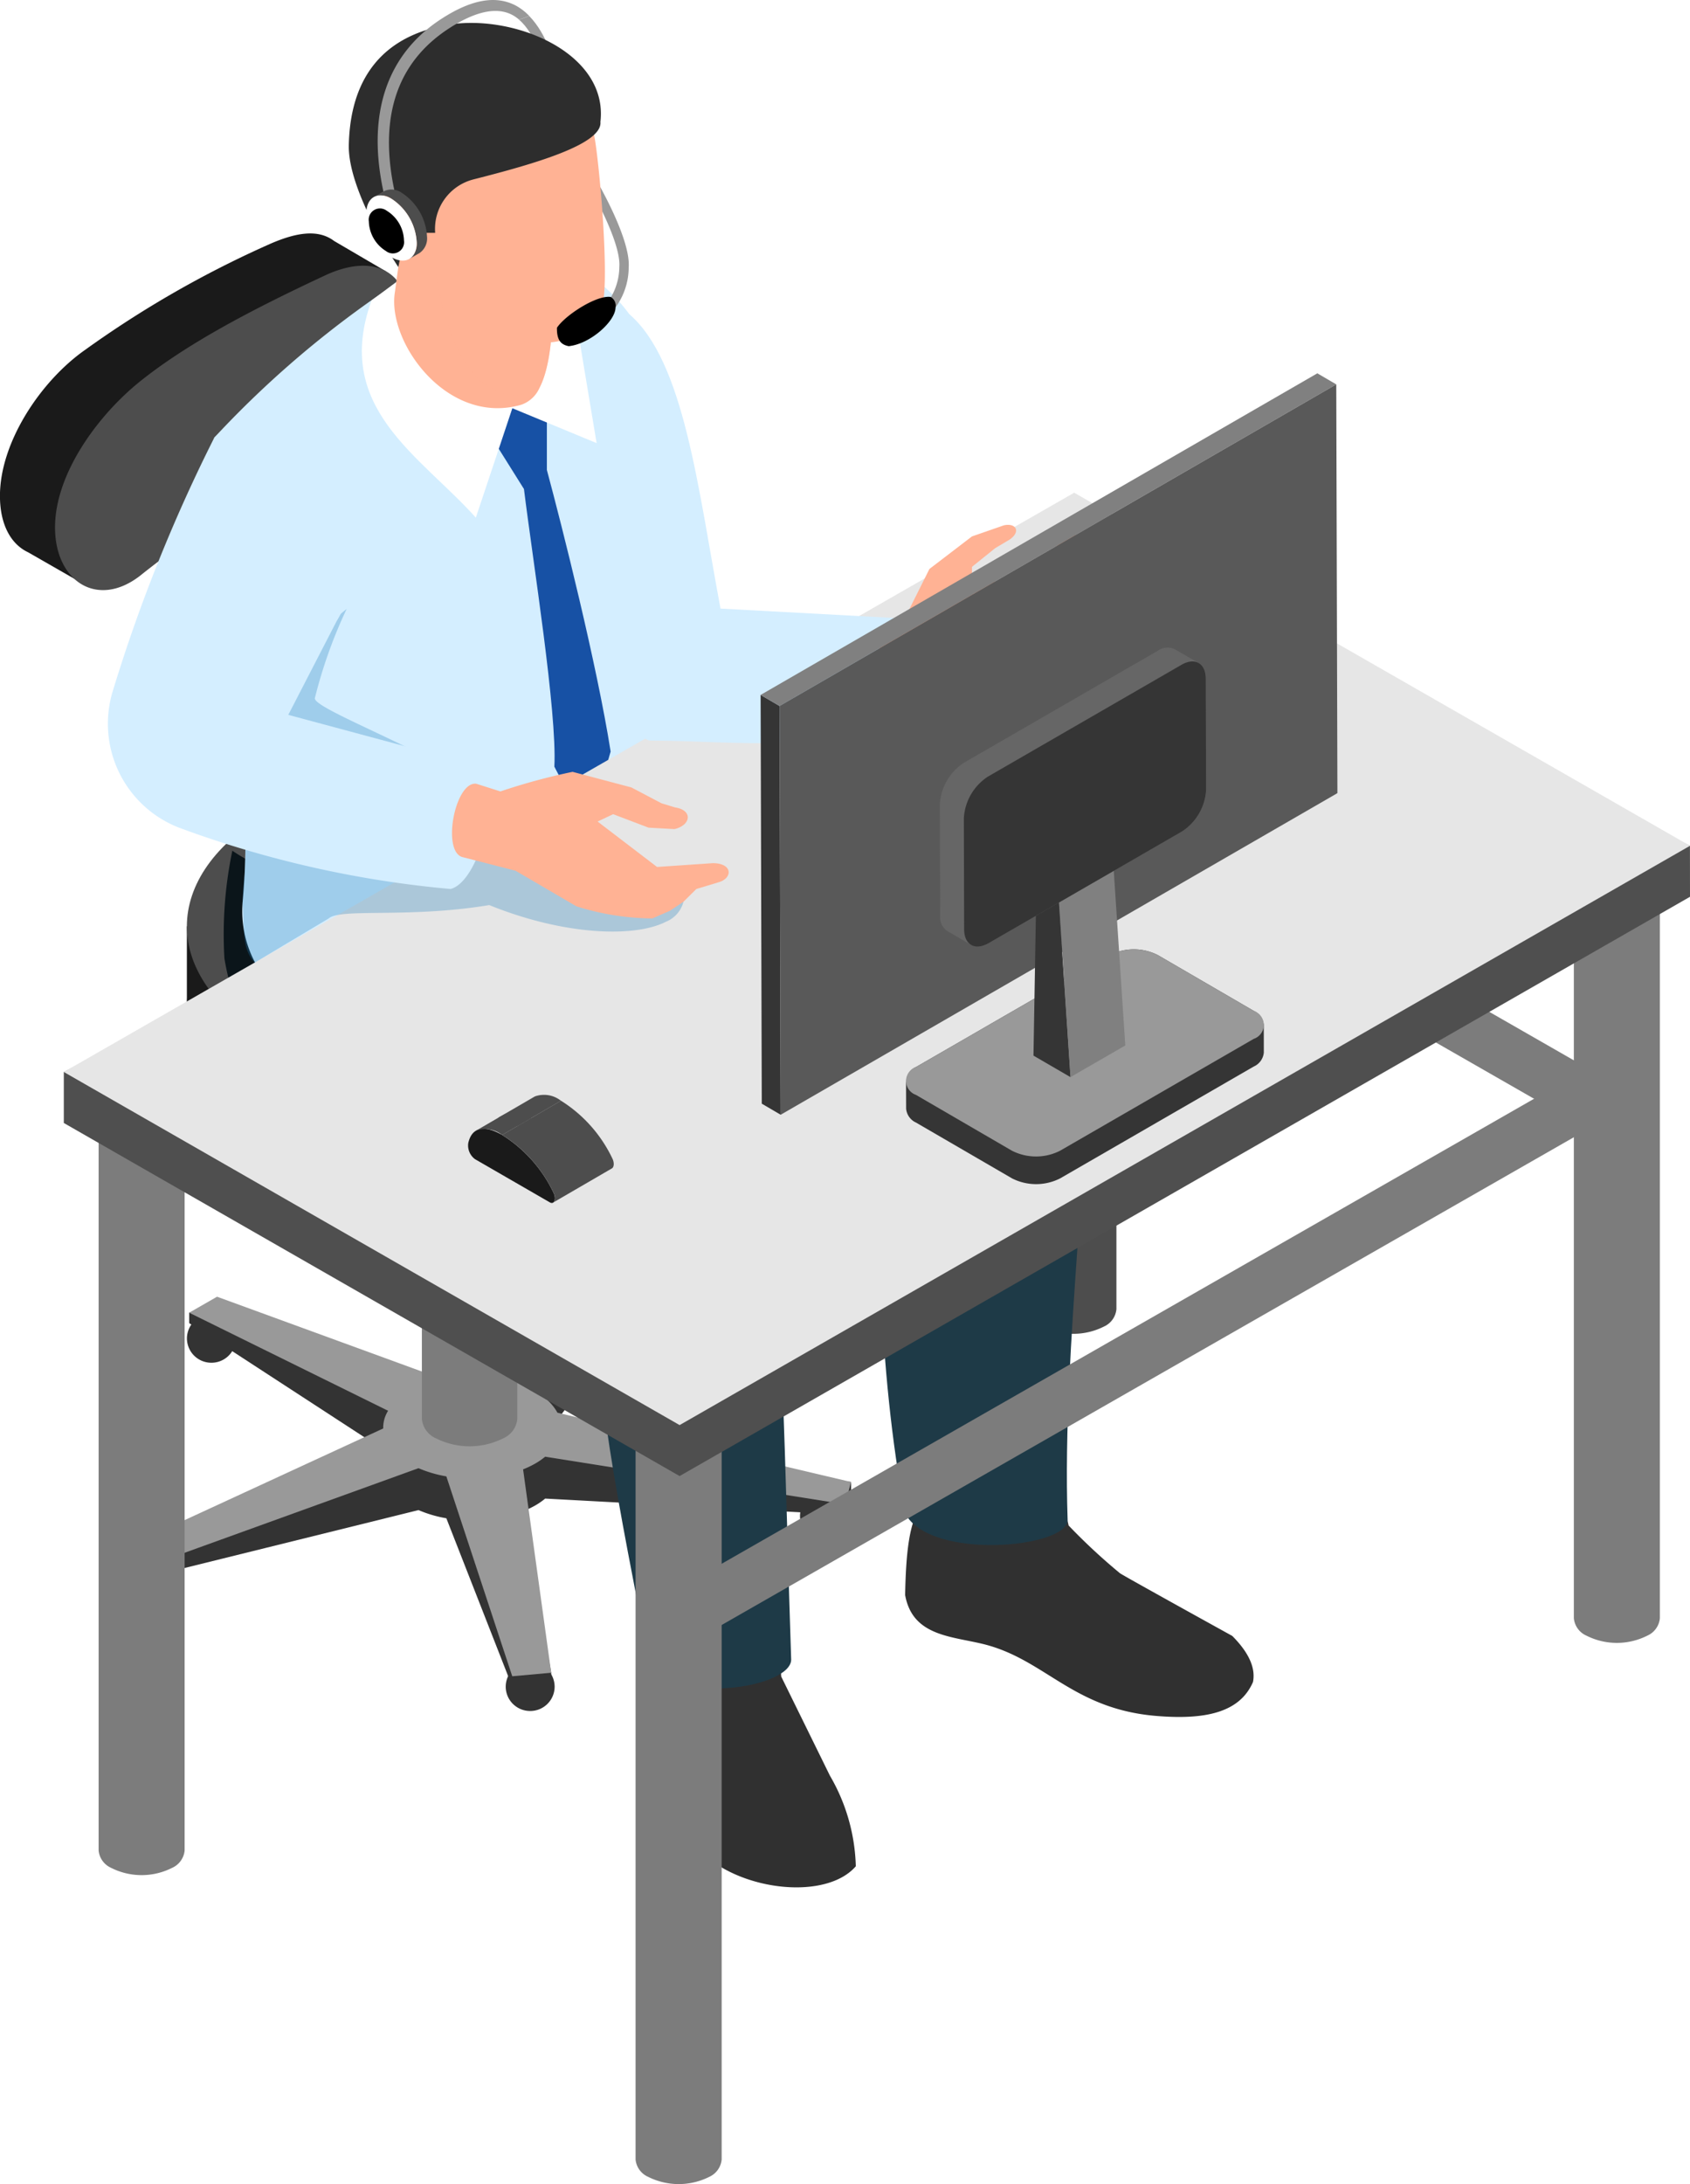 <svg xmlns="http://www.w3.org/2000/svg" width="132.94" height="171.713"><defs><clipPath id="a"><path d="M-68.94 491.315l-15.327 8.785-2.316 4.616-5.441-15.6 1.1-1.752 12.5-9.445z" transform="translate(92.024 -477.917)" fill="none"/></clipPath></defs><path d="M86.831 41.417a5.319 5.319 0 00-4.786 0 1.665 1.665 0 00-.99 1.37v60.138a1.671 1.671 0 00.99 1.372 5.332 5.332 0 004.786 0 1.671 1.671 0 00.99-1.372V42.786a1.665 1.665 0 00-.99-1.369z" fill="#4d4d4d"/><path d="M13.796 123.874a1.919 1.919 0 01-1.925 1.91 1.917 1.917 0 01-1.923-1.91 1.916 1.916 0 011.923-1.911 1.918 1.918 0 011.925 1.911zm29.833 8.732a1.916 1.916 0 01-1.925 1.911 1.916 1.916 0 01-1.923-1.911 1.915 1.915 0 011.923-1.908 1.916 1.916 0 011.925 1.908zm23.152-13.417a1.919 1.919 0 01-1.925 1.911 1.919 1.919 0 01-1.925-1.911 1.918 1.918 0 011.925-1.91 1.918 1.918 0 011.925 1.91zm-14.392-17.457a1.918 1.918 0 01-1.925 1.911 1.918 1.918 0 01-1.925-1.911 1.919 1.919 0 011.925-1.911 1.919 1.919 0 011.925 1.911zm-33.836 3.495a1.917 1.917 0 01-1.923 1.911 1.918 1.918 0 01-1.925-1.911 1.918 1.918 0 011.925-1.91 1.917 1.917 0 011.923 1.91z" fill="#333"/><path d="M42.724 113.106l9.389-12.462v-.824l-2.762.019-12.072 11.676a11.787 11.787 0 00-2.428.219l-17.778-8.967-2.192.432v.824l15.648 10.187a2.518 2.518 0 00-.385 1.393l-20.377 6.094v.824l1.408 1.582 21.746-5.38a9.633 9.633 0 002.19.643l5.184 13.237 3.063-.277v-.824l-2.211-12.688a7.634 7.634 0 00.95-.451 5.567 5.567 0 00.788-.545l23.582 1.267.483-1.755v-.824l-23.1-2.147a3.892 3.892 0 00-1.126-1.253z" fill="#333"/><path d="M42.724 109.803l9.389-9.983-2.762-.805-12.072 9.2a11.938 11.938 0 00-2.428.222l-17.778-6.49-2.192 1.257 15.648 7.71a2.506 2.506 0 00-.385 1.391l-20.377 9.4 1.408 1.583 21.746-7.859a9.639 9.639 0 002.19.643l5.184 15.716 3.063-.277-2.211-15.991a7.335 7.335 0 00.95-.452 5.727 5.727 0 00.788-.543l23.582 3.744.483-1.755-23.1-5.448a3.9 3.9 0 00-1.126-1.263z" fill="#999"/><path d="M40.204 94.019a2.749 2.749 0 00-.613-.462 5.905 5.905 0 00-5.306 0 2.752 2.752 0 00-.613.462h-.486v17.538a1.854 1.854 0 001.1 1.521 5.905 5.905 0 005.306 0 1.854 1.854 0 001.1-1.521V94.019z" fill="#7c7c7c"/><path d="M39.591 92.498c1.465.841 1.465 2.2 0 3.041a5.906 5.906 0 01-5.306 0c-1.465-.839-1.465-2.2 0-3.041a5.906 5.906 0 015.306 0z" fill="#4d4d4d"/><path d="M41.724 81.71a5.509 5.509 0 00-2.535-1.331 8.685 8.685 0 00-4.5 0 5.52 5.52 0 00-2.535 1.331h-.711v13.331c0 1.118 1.031 2.234 3.093 2.843a8.52 8.52 0 004.811 0c2.062-.609 3.093-1.725 3.093-2.843V81.71z" fill="#999"/><path d="M39.343 78.865c4.123 1.216 4.123 4.469 0 5.687a8.522 8.522 0 01-4.811 0c-4.123-1.218-4.123-4.471 0-5.687a8.523 8.523 0 014.811 0z" fill="#4d4d4d"/><path d="M40.756 81.252l-10.752-6.16c-9.133-5.233-16.285-16.5-16.285-25.642V33.975h3.793v15.477c0 7.793 6.456 17.834 14.39 22.379l10.752 6.162z" fill="#999"/><path fill="#1a1a1a" d="M14.7 72.828h44.475v6.268H14.7z"/><path d="M52.662 70.086c8.686 4.978 8.686 13.046 0 18.021s-22.764 4.978-31.448 0-8.686-13.043 0-18.021 22.764-4.976 31.448 0z" fill="#1a1a1a"/><path d="M52.662 63.819c8.686 4.975 8.686 13.044 0 18.019s-22.764 4.977-31.448 0-8.686-13.044 0-18.019 22.764-4.977 31.448 0z" fill="#4d4d4d"/><path d="M26.283 18.946l4.1 2.4-2.509 2.147a14.7 14.7 0 01-6.645 10.967l-9.465 5.425-5.666 5.763-3.889-2.228c-1.348-.635-2.213-2.168-2.213-4.432 0-4.219 3.2-9.014 6.667-11.459a81.448 81.448 0 0114.566-8.347c2.14-.939 3.831-1.162 5.054-.236z" fill="#1a1a1a"/><path d="M25.561 21.658c-5.913 2.758-10.9 5.4-14.568 8.347-3.3 2.656-6.664 7.239-6.664 11.459s3.3 6.4 6.664 3.821a72.224 72.224 0 0114.82-9.165c3.913-1.649 6.415-6.424 6.415-10.643s-2.82-5.615-6.667-3.819z" fill="#4d4d4d"/><path d="M126.069 84.662v4.814L87.891 67.602a1.033 1.033 0 01-.43-.952 3.261 3.261 0 011.49-2.558 1.023 1.023 0 011.048-.1z" fill="#7c7c7c"/><path d="M72.512 118.4c-1.014 1.112-1.252 3.866-1.312 7 .577 3.218 3.6 3.233 6.13 3.851 4.88 1.193 7.02 5.1 13.6 5.653 3.915.33 6.6-.277 7.634-2.667.219-1.124-.347-2.332-1.631-3.621 0 0-8.62-4.76-8.839-4.933a46.858 46.858 0 01-4.034-3.748c-.051-.313-1.8-7.344-1.8-7.344l-8.784-.756zm-20.545 11.301c-1.14 2.754-.577 3.412-.386 5.544a30.9 30.9 0 011.039 3.259c.381 1.945.021 5.105 2.7 7.244 3.157 2.947 9.7 3.633 12 .978a14.865 14.865 0 00-2.038-7.127l-3.83-7.789-.356-5.766-9.122-1.889z" fill="#303030"/><path d="M22.858 83.659c4.886 4.639 14.355 11.64 24.392 18.275-.935 5.259 1.612 17.282 3.766 28.541 1.942 3.725 11.22 2.215 11.22 0-.481-14.015-.684-31.444-1.983-35.569-6.466-9.148-12.822-17.376-18.634-21.088l-9.979-5.482-8.782 7.009z" fill="#1e3a47"/><path d="M39.891 78.281c4.888 4.639 21.84 5.734 29.853 10.332-.935 5.259-.7 19.109 1.457 30.368 1.945 3.725 12.782 2.735 12.782.517-.483-14.015 2.226-31.188.924-35.314-2.309-10.438-14.965-14.128-30.869-20.138l-4.709-1.054-4.726 1.378z" fill="#1e3a47"/><path d="M55.297 63.73s-5.363-1.118-6.494-4.091c-9.514 5.369-21.454 13.423-30.526 7.244a32.1 32.1 0 00-.624 8.464c.78 4.726 3.376 9.751 6.268 11.124 2.443 1.161.307-8.085 7.742-12.724 4.311-1.416 10.362 2.65 13.65 2.045a2.452 2.452 0 001.938-1.623c.026-.077.051-.151.081-.224 3.166-8.835 8.435-8.262 7.965-10.215z" fill="#0b151a"/><path d="M41.636 1.264l-.805.283c1.329 1.148 2.026 3.572 2.445 5.393h.88c-.458-1.989-1.159-4.285-2.52-5.676z" fill="#999"/><path d="M53.077 70.307a10.12 10.12 0 01-.688 2.16 9.264 9.264 0 01-3.146 3.846 29.682 29.682 0 01-19.8 4.709 48.057 48.057 0 01-4.86-1.389 7.509 7.509 0 01-1.363-.65 8.553 8.553 0 01-4.143-7.949c0-.068.013-.122.013-.19.068-.675.109-1.363.149-2.064s.053-1.418.068-2.134l-.878-11.5-1.58-20.733a78.847 78.847 0 0116.656-13.619l12.579.594c4.86 3.455 5.966 7.774 6.709 13.593 0 0-.918 23.188-.109 28.843.136.9.283 1.877.445 2.888a10.317 10.317 0 01-.052 3.595z" fill="#d4eeff"/><path d="M39.297 30.84l-.422 3.872 2.341 3.734c.688 5.6 2.611 17.493 2.392 21.829l2.626 5.054 1.8-6.245c-1.082-6.85-3.806-17.648-5.016-22.138v-4.767l-2.609-1.761z" fill="#1751a5"/><path d="M34.956 19.358l-5.725 4.258c-3.073 8.443 3.8 12.177 8.2 17.079l2.871-8.6 6.63 2.743-2.038-12.226z" fill="#fff"/><path d="M47.997 24.673l-.479-.56a4.787 4.787 0 001.2-3.144c.151-2.09-2.63-6.767-2.658-6.814l.633-.377c.121.2 2.931 4.924 2.762 7.244a5.352 5.352 0 01-1.458 3.651z" fill="#999"/><path d="M42.458 30.45a2.449 2.449 0 01-1.423 1.361c-5.844 1.725-10.635-4.946-9.966-8.873.545-4.043.86-6.243.86-6.243l11.306 2.79s.124 1.058.19 2.558c.113 2.542.078 6.354-.967 8.407z" fill="#ffb294"/><path d="M42.458 30.45a3.265 3.265 0 01-1.851.613c-5.342 0-6.377-10.066-6.377-10.066l9.195 1.046c.113 2.544.074 6.354-.967 8.407z" fill="#ffb294" opacity=".5" style="mix-blend-mode:multiply;isolation:isolate"/><path d="M32.814 18.661a58.377 58.377 0 004.424 6.317c1.61 1.866 7.955 3.536 10.032-.586.8-1.583-.149-11.964-.541-13.8-.628-2.952-2.138-9.242-10.735-8.064a8.284 8.284 0 00-7.252 7.242c-.43 2.9 1.893 8.068 1.893 8.068z" fill="#ffb294"/><path d="M31.334 20.998l.543-2.692h2.354a4.015 4.015 0 013.007-4.2c4.767-1.21 10.166-2.762 9.993-4.524.635-5.438-6.848-8.526-12.036-7.625-6.3 1.1-7.676 5.668-7.757 9.457-.076 3.686 3.896 9.584 3.896 9.584z" fill="#2d2d2d"/><path d="M31.45 15.138a1.408 1.408 0 00-1.725.26 1.353 1.353 0 00-.211 1.014 3.533 3.533 0 00.356 1 17.75 17.75 0 00.9 1.61 1.954 1.954 0 001.082.982c.5.119 1.1.462 1.367.028a4.119 4.119 0 00.141-2.121 4.068 4.068 0 00-1.91-2.773z" fill="#ffb294"/><path d="M40.505.402c-1.561-.777-3.446-.428-5.763 1.067-4.392 2.835-5.953 7.64-4.513 13.893h.88c-1.384-6.015.043-10.441 4.245-13.152C37.384.9 39.026.542 40.238 1.143a2.877 2.877 0 01.594.4l.805-.283a4.229 4.229 0 00-1.132-.858z" fill="#999"/><g style="isolation:isolate"><path d="M29.402 15.492l.811-.464a1.388 1.388 0 011.393.134 4.373 4.373 0 011.985 3.438 1.4 1.4 0 01-.588 1.293l-.812.464a1.4 1.4 0 00.588-1.293 4.369 4.369 0 00-1.985-3.436 1.389 1.389 0 00-1.392-.136z" fill="#4d4d4d"/><path d="M28.814 16.789c0-1.267.886-1.789 1.981-1.161a4.369 4.369 0 011.985 3.436c0 1.269-.888 1.787-1.985 1.159a4.366 4.366 0 01-1.981-3.434z" fill="#fff"/></g><path d="M29.014 17.407a.884.884 0 011.419-.831 2.833 2.833 0 011.346 2.332.884.884 0 01-1.419.828 2.829 2.829 0 01-1.346-2.329zm19.406 6.758a.787.787 0 00-.381-.818c-1.1-.168-3.593 1.442-4.228 2.422-.021 1.078.4 1.338.922 1.448 1.699-.172 3.687-1.965 3.687-3.052z"/><path d="M53.386 125.584a3.256 3.256 0 001.489 2.556 1.049 1.049 0 001.05.1l69.982-40.034a1.033 1.033 0 00.437-.956 3.26 3.26 0 00-1.487-2.556 1.058 1.058 0 00-1.052-.1l-69.982 40.034a1.036 1.036 0 00-.437.956z" fill="#7c7c7c"/><path d="M56.768 109.639v60.142a1.67 1.67 0 01-.984 1.367 5.363 5.363 0 01-4.788 0 1.662 1.662 0 01-1-1.367v-60.142a1.644 1.644 0 011-1.365 5.284 5.284 0 014.788 0 1.651 1.651 0 01.984 1.365zm72.812-43.924a5.333 5.333 0 00-4.786 0 1.67 1.67 0 00-.99 1.372v60.138a1.665 1.665 0 00.99 1.37 5.318 5.318 0 004.786 0 1.665 1.665 0 00.99-1.37V67.089a1.67 1.67 0 00-.99-1.374zM13.533 83.974a5.319 5.319 0 00-4.786 0 1.67 1.67 0 00-.99 1.372v60.138a1.67 1.67 0 00.99 1.369 5.319 5.319 0 004.786 0 1.67 1.67 0 00.99-1.369v-60.14a1.67 1.67 0 00-.99-1.37z" fill="#7c7c7c"/><path d="M132.94 70.505l-79.48 45.543L5.019 88.289v-4.005l79.48-41.538 48.437 23.75z" fill="#4f4f4f"/><path d="M132.94 66.496L53.46 112.04 5.019 84.28l79.48-45.543z" fill="#e6e6e6"/><path d="M49.473 24.674c4.354 3.712 5.431 13.736 7.205 23.173l14.042.758c2.315.688 1.736 5.585 1.1 7.154-6.172 3.719-13.9 2.462-20.743 2.462-5.482-1.987-1.629-19.171-3.806-20.311z" fill="#d4eeff"/><path d="M71.096 54.393a3.423 3.423 0 011.934-.788l3.8-.66a3.67 3.67 0 002.692-1.472l.283-.383a2.265 2.265 0 001.58-1.361l.543-1.359 1.086-1.9 1.687-3.591c.381-.98-.332-1.025-.978-.543l-2.558 2.447-1.47 1.035-3.237-.217v-1.035l1.823-1.467 1.116-.662c.952-.645.515-1.353-.445-1.131l-2.494.867-3.346 2.558-2.066 4.134-1.25.309c-1.238.88-.479 5.762 1.3 5.219z" fill="#ffb294"/><path d="M20.021 75.692c-1.067-1.225-.773-2.779-.944-4.656a18.8 18.8 0 01.162-2.253c.04-.7.068-1.4.068-2.134l-.878-11.5 8.841-7.276a37.674 37.674 0 00-2.5 7.005c-.215.812 8.828 4.1 12.931 7.114 4.967 3.631 12.984 6.924 15.374 8.315.46.268.716.473.688.594a2.319 2.319 0 01-1.376 1.566c-2.524 1.282-8.085 1.052-13.9-1.31-6.3 1.052-11.731.226-12.628 1.05z" fill="#227fbc" opacity=".3" style="mix-blend-mode:multiply;isolation:isolate"/><path d="M16.852 34.418a125.534 125.534 0 00-7.957 19.838 8.766 8.766 0 005.2 10.82 82.713 82.713 0 0021.346 4.816c2.262-.565 4.047-7.548 2.417-9.61l-15.18-4.081 3.793-7.348c5.103-8.458-4.098-19.832-9.619-14.435z" fill="#d4eeff"/><path d="M36.43 67.398c-1.708-.341-.667-5.953 1.024-5.783l1.911.607a48.561 48.561 0 015.676-1.54l4.622 1.225 2.379 1.25 1.073.326c1.4.211 1.248 1.4-.062 1.7l-2.036-.113-2.784-1.058-1.223.577 4.675 3.572 4.4-.3c1.559.015 1.546 1.161.492 1.487l-1.8.545-1.012 1-1.071.714-1.378.6a20.38 20.38 0 01-5.974-.952l-4.79-2.8z" fill="#ffb294"/><g clip-path="url(#a)" transform="translate(65.026 45.889)"><path d="M4.346 12.922l.475.845-.149 4.068 1.263 2.867.647 1.776 1.587 1.744c.818.718 1.58-.249 1.088-1.431l-1.033-1.834.055-1.915a3.173 3.173 0 013.284.3s.735 2.358.754 2.466.5 2.277.5 2.277c.277 1.866 1.734 1.725 1.689.2l-.383-2.765-.232-2.136 1.693 2.652.856 2.271c.545 1.3 1.785 1.169 1.583-.036l-.6-2.087-.741-2.038 1.688 1.948.515 1.755a1.348 1.348 0 001.061 1.065.633.633 0 00.5-.978c.319-.2.253-.826.106-1.169l-1.4-2.684-4.509-4.767-4.356-3.487-1.178-1.832c-1.684-1.763-5.586 1.111-4.763 2.925z" fill="#ffb294"/></g><path d="M61.412 87.641l-1.489-.87-.091-32.136 1.489.869zm38-7.072a1.329 1.329 0 00-.777-1.088l-7.553-4.39a4.183 4.183 0 00-3.789 0l-15.23 8.794a1.245 1.245 0 00-.763 1.269.878.878 0 01-.028-.164l.006 2.175a1.33 1.33 0 00.777 1.091l7.553 4.387a4.177 4.177 0 003.787 0l15.233-8.794a1.338 1.338 0 00.788-1.1z" fill="#353535"/><path d="M72.063 83.885a1.16 1.16 0 00-.013 2.194l7.553 4.39a4.178 4.178 0 003.787 0l15.233-8.794a1.16 1.16 0 00.013-2.194l-7.553-4.39a4.183 4.183 0 00-3.789 0z" fill="#999"/><path d="M61.321 55.504l-1.489-.869 43.793-25.284 1.489.869z" fill="gray"/><path d="M105.114 30.22l.091 32.136L61.412 87.64l-.091-32.136z" fill="#595959"/><g style="isolation:isolate"><path d="M84.207 84.684l-2.911-1.691.257-14.935 1.6.734z" fill="#353535"/><path d="M83.159 68.793l-1.6-.734 4.307-2.486 1.6.734z" fill="#333"/><path d="M87.469 66.303l1.049 15.891-4.306 2.486-1.049-15.891z" fill="gray"/></g><path d="M94.295 52.136a1.326 1.326 0 01.554 1.218l.026 8.732a4.178 4.178 0 01-1.899 3.28L77.743 74.16a1.244 1.244 0 01-1.48.023.766.766 0 00.13.107l-1.883-1.093a1.331 1.331 0 01-.554-1.218l-.026-8.735a4.185 4.185 0 011.9-3.28l15.231-8.794a1.337 1.337 0 011.352-.13z" fill="#666"/><path d="M77.748 74.16c-1.048.6-1.9.117-1.906-1.088l-.023-8.733a4.181 4.181 0 011.893-3.282l15.231-8.792c1.048-.607 1.9-.119 1.906 1.086l.026 8.732a4.178 4.178 0 01-1.893 3.282z" fill="#353535"/><path d="M39.499 89.232a10.868 10.868 0 014.079 4.62c.183.471 0 .867-.328.677l-5.879-3.393a1.33 1.33 0 01-.535-1.274c.318-1.382 1.423-1.346 2.663-.63z" fill="#1a1a1a"/><g fill="#4d4d4d"><path d="M42.775 87.327l1.352-.786a2.147 2.147 0 00-2.051-.341l-1 .581-1.879 1.091 1.5.66z"/><path d="M48.208 91.161a10.869 10.869 0 00-4.081-4.623l-4.628 2.69a10.869 10.869 0 014.079 4.62c.128.324.079.613-.07.7l4.626-2.688c.149-.086.198-.373.074-.699z"/><path d="M39.721 87.583c-1.15.652 1.367-.807-2.27 1.308a2.144 2.144 0 012.049.341l2.309-1.342a2.092 2.092 0 00-2.088-.307z"/></g></svg>